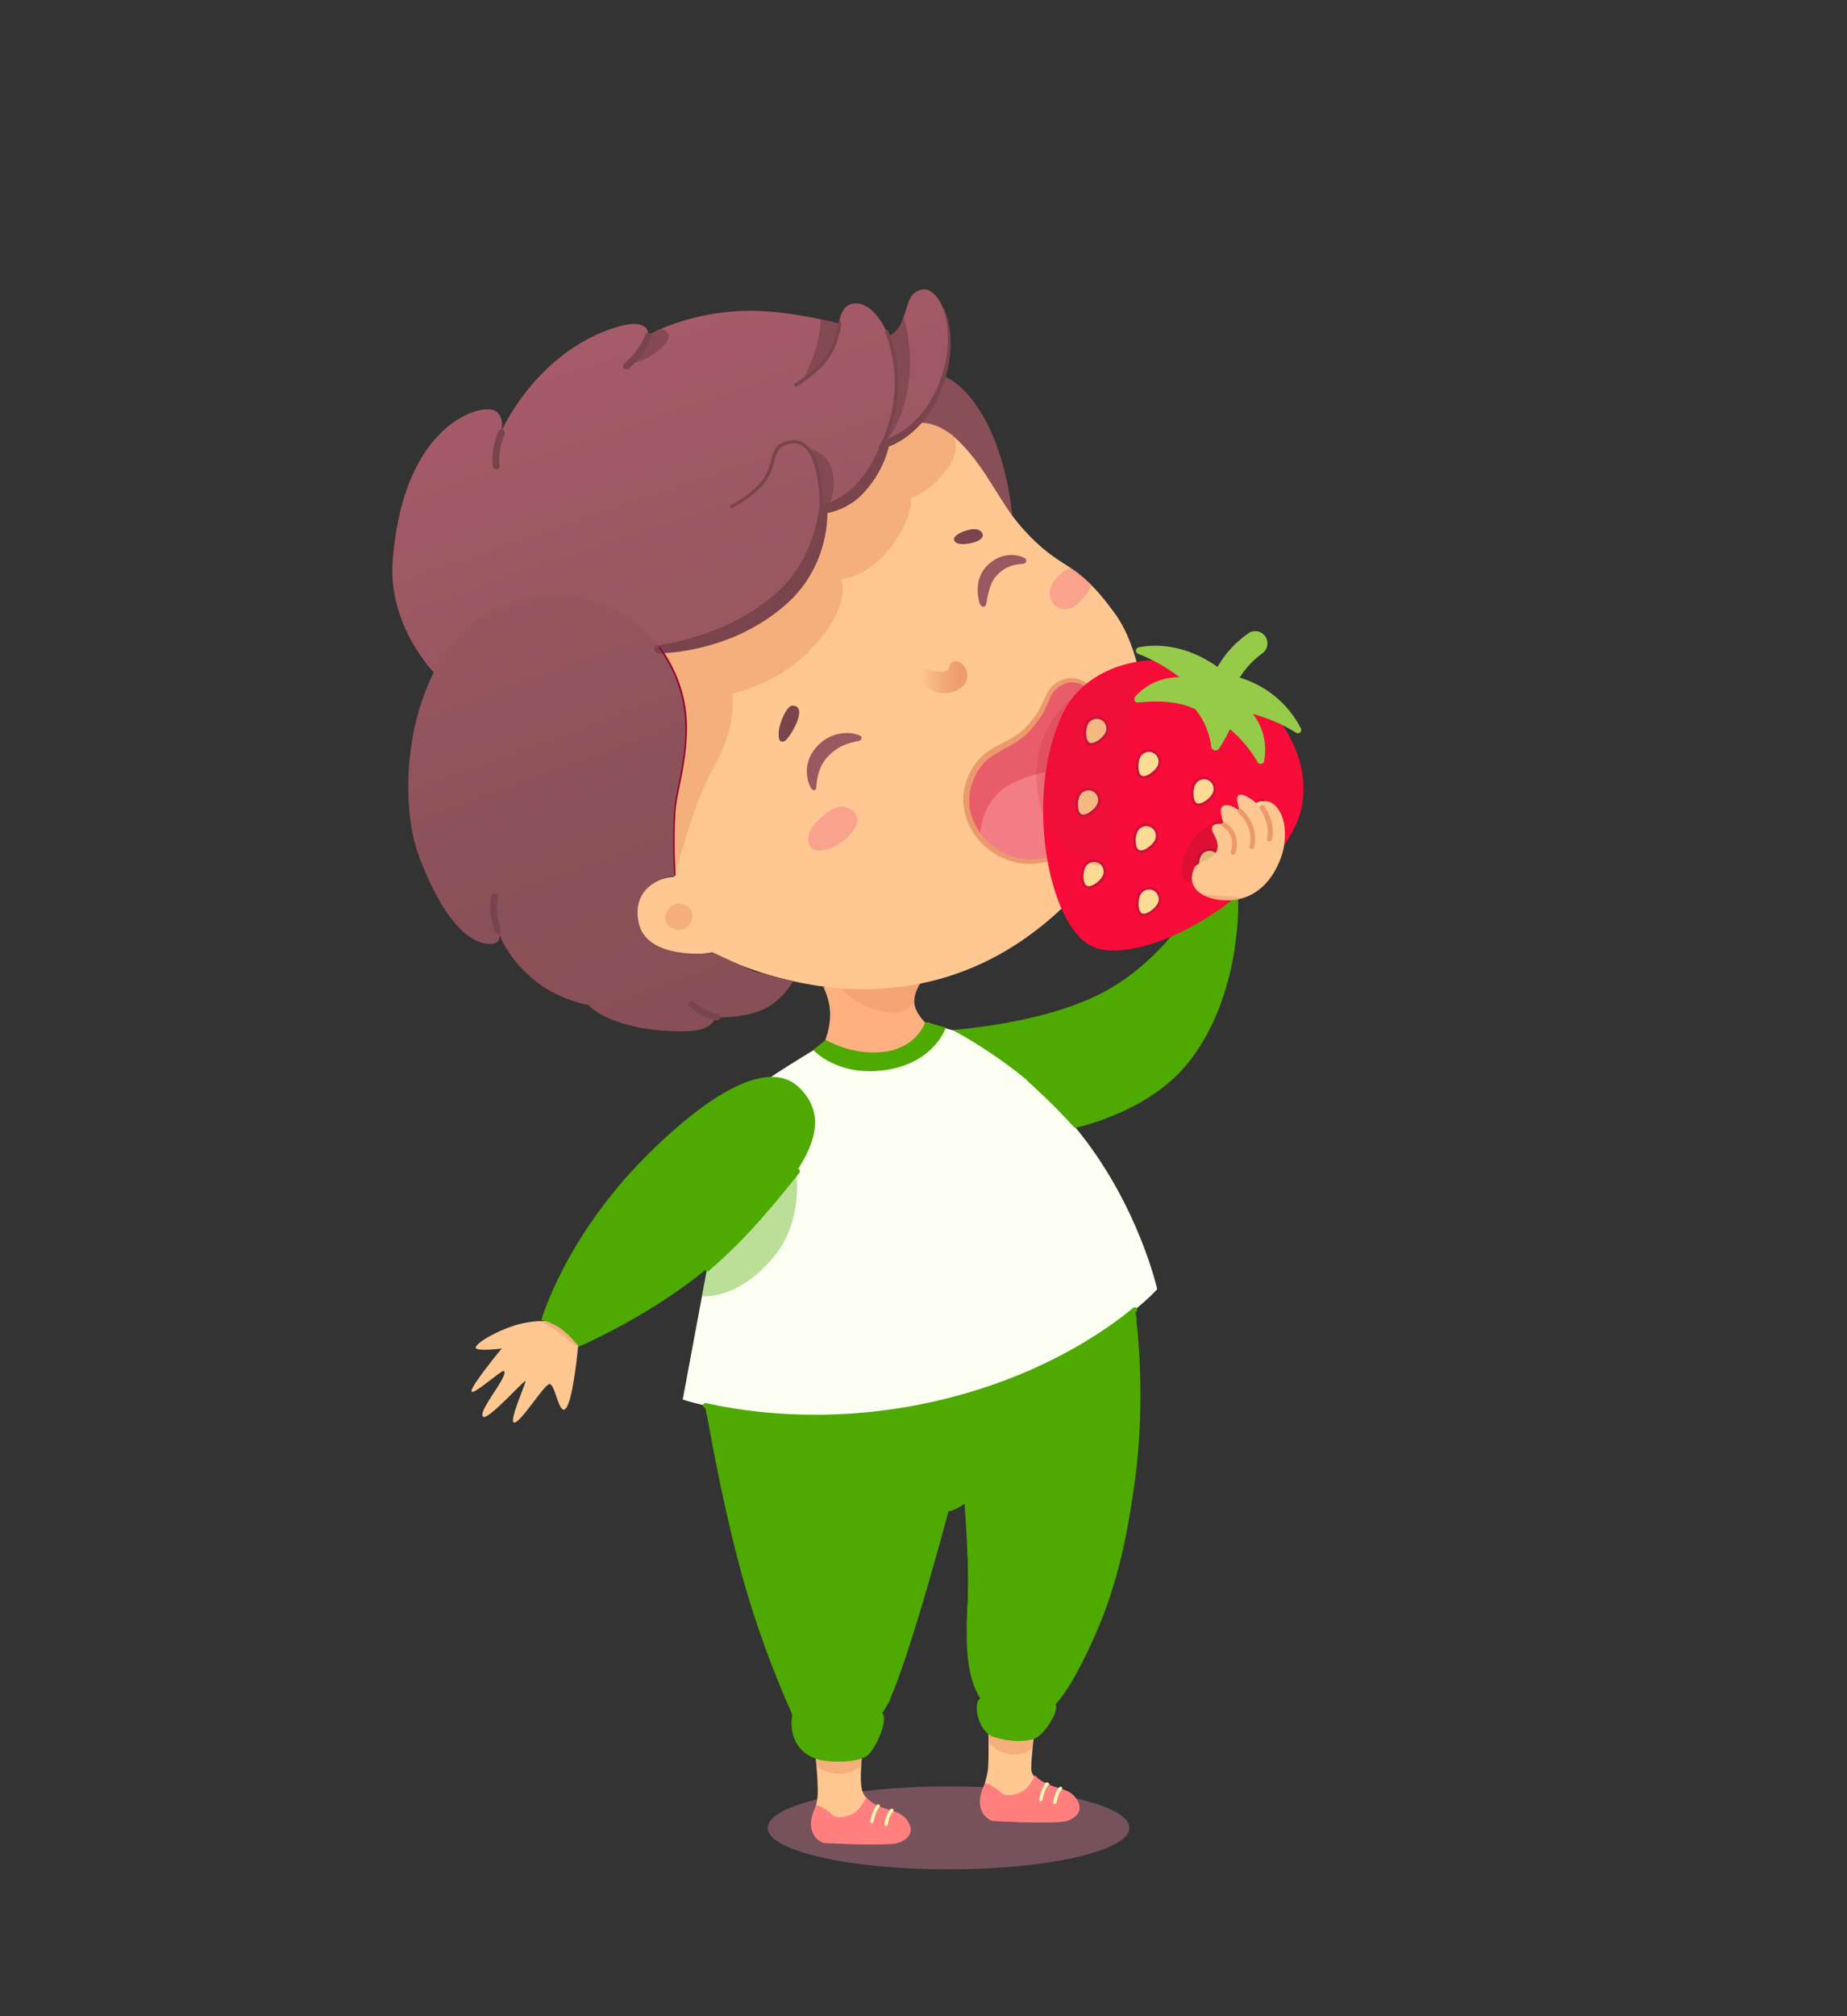 <?xml version="1.0" encoding="UTF-8"?> <svg xmlns="http://www.w3.org/2000/svg" xmlns:xlink="http://www.w3.org/1999/xlink" version="1.1" id="Layer_1" x="0px" y="0px" viewBox="0 0 1100 1200" style="enable-background:new 0 0 1100 1200;" xml:space="preserve"><rect x="0" y="0" width="1100" height="1200" fill="#333333" stroke="none"/> <style type="text/css"> .st0{fill:#FFB080;} .st1{opacity:0.55;fill:#EC9A6C;enable-background:new ;} .st2{opacity:0.33;fill:#FF95B1;enable-background:new ;} .st3{fill:#4EA900;} .st4{opacity:0.55;fill:#4EA900;enable-background:new ;} .st5{fill:#885056;} .st6{fill:#FFC791;} .st7{fill:url(#SVGID_1_);} .st8{opacity:0.72;fill:#79444B;enable-background:new ;} .st9{fill:#995760;} .st10{fill:#79444B;} .st11{fill:url(#SVGID_00000029729776148035685770000015926584922752223884_);} .st12{opacity:0.47;fill:#F37D86;enable-background:new ;} .st13{fill:#FCFFF2;} .st14{opacity:0.37;fill:#4EA900;enable-background:new ;} .st15{fill:#FF807F;} .st16{fill:#F7F9B2;} .st17{fill:#96002E;} .st18{fill:url(#SVGID_00000098912369480319390400000014840795739862424254_);} .st19{fill:#E85D69;} .st20{fill:#F37D86;} .st21{fill:#EC9A6C;} .st22{fill:#F80C39;} .st23{fill:#96CB49;} .st24{fill:#D10F3D;} .st25{fill:#FCDC94;} .st26{opacity:0.18;fill:#CA1D3A;enable-background:new ;} .st27{opacity:0.18;fill:#682124;enable-background:new ;} </style> <g> <path class="st0" d="M490.4,587.5c0,0,4.2,7.9,4,16.9s-3.6,16.5-3.6,16.5s25.5,10.2,41.1,5.8c16.1-4.6,20.9-16.3,20.9-16.3 s-7.2-6.2-8.2-12.8s4.2-13.6,4.2-13.6L490.4,587.5z"></path> <path class="st1" d="M499,585.8c0,0,10.6,15.3,31.4,16.8c11.3,0.8,14-6.5,14-6.5s-0.1-2.6,1-5.3c1.5-3.7,2.8-5.8,2.8-5.8 S498.6,586.3,499,585.8z"></path> <ellipse class="st2" cx="564.9" cy="1087.9" rx="107.7" ry="24.7"></ellipse> <path class="st3" d="M562.2,613.4c0,0,60.5-3,98.3-24.7c35.7-20.5,55-56.9,55-56.9s2.5,2.2,9.4,3.4c4.8,0.8,12.5,0,12.5,0 s2.6,56.4-29.4,96.9c-24.8,31.3-69.1,39.3-69.1,39.3L562.2,613.4z"></path> <path class="st4" d="M607.8,647c0,0,23.2-5.2,41.6,5.9c11.2,6.7,7.4,13.6,7.4,13.6s-3.2,1.2-9.5,3.1c-6.3,1.9-11.1,2.2-11.1,2.2 L607.8,647z"></path> <path class="st3" d="M419.9,835.6c0,0,9.7,59.1,23.3,106.6c13.6,47.5,31,83.3,31,83.3s15.2,7.3,28.3,6.1c10.9-1,17.3-3,23.4-12.7 c1.3-2,2.6-4.4,3.9-7.2c12.1-25.6,35.4-113.3,35.4-113.3l9.1-5.2c0,0,1.8,21.2,2.4,47.1c0.5,23-10.8,84.3,32.7,81.6 c10.8-0.7,18,1.3,35.4-33s25-63.4,31-106.9c7.5-53.9,0.3-101.8,0.3-101.8L419.9,835.6z"></path> <path class="st3" d="M419.8,836.5l1.5,7.3c0,0,27.8,27.5,98.8,17.3c104.1-15,157-75.5,157-75.5l-3.6-18.1L419.8,836.5z"></path> <path class="st3" d="M586.4,882.4c0,0,11.3,13.2,11.2,38.9c-0.1,39-21.9,46.8-21.9,46.8s1.3-21,0.7-39.9 c-0.4-15.2-1.8-35.1-1.8-35.1s4.1-3.1,6.2-4.9C582.9,886.3,586.4,882.4,586.4,882.4z"></path> <path class="st5" d="M561.5,223.8c0,0,11.3,2.6,23.2,22.5c15.7,26.1,18.1,60.5,18.1,60.5l-61.4-53L561.5,223.8z"></path> <path class="st6" d="M544.7,252.4c0,0,11.9-4.7,27.8,11.7c15.9,16.4,22.5,34.4,35.9,49.7c24.5,27.8,31,17,56.2,52.2 c19.4,27.1,37,112.1-35.3,177.5c-94.7,85.7-205,23.3-205,23.3s-38.8,7.9-45.4-17.9c-6.6-25.8,22.7-27,22.7-27s-85.1-124.9-14-223.3 C445.2,218.8,544.7,252.4,544.7,252.4z"></path> <path class="st1" d="M402,520.5c0,0,6.7-24.7,13.5-42.8c6.9-18.1,8-17,13.9-29.6c8.7-18.5,7-35.2,7-35.2s25.7-6.2,42.6-22.5 c30.1-28.9,21.9-45.6,21.9-45.6s15.3-0.9,28.8-18.1c14.3-18.1,13-30.5,13-30.5s8.8-1.8,19.8-15c11-13.3,5.2-22.1,5.2-22.1 s-4.6-3.5-10.3-5.8c-6.8-2.8-13.2-1.2-13.2-1.2l-152.6,61.7l-6.5,145.4C385.2,459.3,400.7,519.4,402,520.5z"></path> <linearGradient id="SVGID_1_" gradientUnits="userSpaceOnUse" x1="361.512" y1="1036.845" x2="424.279" y2="851.396" gradientTransform="matrix(1 0 0 -1 0 1197.89)"> <stop offset="0" style="stop-color:#A95C6A"></stop> <stop offset="1" style="stop-color:#995760"></stop> </linearGradient> <path class="st7" d="M258.7,400.5c0,0-28-27.9-24.8-67.5c6.6-82.2,53.5-93.1,61-88.5c6.1,3.8,3.6,12.3,3.6,12.3 s19.5-44.5,64.1-60.6c25.4-9.2,23.4,3.4,23.4,3.4s19.7-12.2,52.7-14.4c27.6-1.9,61,7.5,61,7.5s0.6-11.6,9.1-12.1 c13-0.8,20.4,19.5,20.4,19.5s5.2-2.1,7.6-7.8c4.5-10.5,3.6-18.4,12.7-20c9.1-1.6,21.4,20.6,13,50c-10.3,35.7-37.7,43.5-37.7,43.5 s-7.2,15.5-16.2,25S488.9,304,488.9,304s1.1,29.7-22.3,51.1c-32.3,29.5-74.6,31.2-74.6,31.2L258.7,400.5z"></path> <path class="st8" d="M375.5,216.4c0,0,7.4-1.1,13.1-5.1c18.1-12.8,5.3-15.4,5.3-15.4l-7.6,3.5c0,0-1.3,4.3-4,8.5 C379.5,212.2,375.5,216.4,375.5,216.4z"></path> <path class="st8" d="M488.6,190.1c0,0,0.1,7.1-2.4,16.3s-8.4,20.3-8.4,20.3s7.3-4,13.6-11.9c8.3-10.3,8.6-22.3,8.6-22.3 L488.6,190.1z"></path> <path class="st8" d="M528.9,199.9c0,0,1.6,0,4.2-2.6c3.8-3.7,4.9-8.9,4.9-8.9s5.4,15.4,3.7,34.3C539,253.4,526,264,526,264 s8.6-16.6,7.8-36.5C533.2,210.5,528.9,199.9,528.9,199.9z"></path> <path class="st8" d="M481.7,267c0,0,9.5,1.8,12.9,10c5.2,12.9-1.4,25.2-1.4,25.2l-3.9,1.4c0,0,0.2-8.6-1-17.7 C486.7,275.1,481.7,267,481.7,267z"></path> <path class="st9" d="M511.6,441c-1.8,0.3-3.7,0.7-5.4,1.2c-1.7,0.5-3.4,1.2-4.9,1.9c-0.8,0.3-1.5,0.8-2.2,1.2l-1,0.7 c-0.4,0.2-0.7,0.5-1,0.7c-0.3,0.3-0.7,0.5-1,0.7l-0.9,0.8c-0.6,0.5-1.2,1.2-1.8,1.7c-0.6,0.6-1.1,1.2-1.6,1.8c-0.4,0.7-1,1.3-1.4,2 c-0.9,1.3-1.6,2.8-2.2,4.4c-0.6,1.5-1,3.2-1.4,5c-0.2,0.9-0.3,1.8-0.4,2.7c0,0.5-0.1,0.9-0.1,1.4c-0.1,0.5,0,1-0.1,1.4v0.4 c-0.1,0.8-0.9,1.4-1.7,1.3c-0.5-0.1-0.8-0.3-1.1-0.7c-0.7-1-1.1-2-1.6-3.1c-0.4-1-0.7-2.1-0.9-3.3c-0.4-2.2-0.5-4.6-0.2-6.9 c0.7-4.7,3-9.2,6.3-12.5c3.2-3.3,7.4-5.9,12-6.9c2.3-0.5,4.6-0.7,6.8-0.6c1.1,0.1,2.2,0.2,3.3,0.5c1.1,0.3,2.1,0.6,3.2,1.1 c0.8,0.4,1.1,1.3,0.7,2c-0.2,0.5-0.6,0.8-1.1,0.8L511.6,441z"></path> <path class="st9" d="M583.6,359.5c-1.2-3.7-1.6-7.4-1.1-11.4c0.2-2,0.7-3.9,1.6-5.9c0.2-0.5,0.4-1,0.7-1.4c0.3-0.5,0.5-1,0.8-1.4 c0.3-0.5,0.7-0.9,1-1.3s0.7-0.8,1-1.1c0.4-0.4,0.7-0.8,1.1-1.1c0.4-0.3,0.8-0.7,1.2-1c0.8-0.7,1.7-1.2,2.5-1.8 c1.8-1,3.7-1.9,5.8-2.3c2-0.5,4.1-0.6,6.1-0.4c1,0.1,2,0.3,3,0.6c1,0.3,1.9,0.6,2.9,1.1c0.9,0.5,1.2,1.5,0.8,2.4 c-0.3,0.5-0.8,0.9-1.3,1l-0.6,0.1c-0.3,0-0.7,0-1.1,0.1c-0.4,0-0.8,0.1-1.2,0.1c-0.8,0.1-1.5,0.2-2.3,0.4c-1.5,0.3-2.9,0.8-4.2,1.4 c-2.6,1.1-4.9,2.9-6.8,5c-0.2,0.3-0.5,0.5-0.7,0.8l-0.6,0.8c-0.2,0.2-0.4,0.5-0.5,0.8c-0.2,0.3-0.4,0.6-0.5,0.9 c-0.7,1.2-1.2,2.6-1.7,4c-0.9,2.9-1.6,6.2-2.2,9.5v0.2c-0.2,1-1.2,1.7-2.2,1.5C584.4,360.6,583.8,360.1,583.6,359.5z"></path> <path class="st10" d="M471.9,420c-3.9,0.1-8.1,12.2-8.1,15.5c0,1.7-0.6,5.7,2,5.9c2.1,0.2,3.4-2.4,4.5-3.7 C472.7,434.7,480.8,419.9,471.9,420z"></path> <path class="st10" d="M568.3,321.6c1.3,3.9,11.2,1.8,14,0.4c1.5-0.8,3.5-2.2,2.9-4.1c-1.8-5.3-10.4-2.2-13.6-0.6 C570,318.3,567.6,319.6,568.3,321.6z"></path> <linearGradient id="SVGID_00000050650516712190367440000001300582270068645269_" gradientUnits="userSpaceOnUse" x1="587.501" y1="795.411" x2="548.509" y2="794.222" gradientTransform="matrix(1 0 0 -1 0 1197.89)"> <stop offset="0.177" style="stop-color:#EC9A6C"></stop> <stop offset="0.425" style="stop-color:#EE9E6F"></stop> <stop offset="0.667" style="stop-color:#F3AA79"></stop> <stop offset="0.905" style="stop-color:#FBBD89"></stop> <stop offset="1" style="stop-color:#FFC791"></stop> </linearGradient> <path style="fill:url(#SVGID_00000050650516712190367440000001300582270068645269_);" d="M547.5,398.4c2.6-2.1,10.3,2.7,15.1,1.3 c4.4-1.3,1.4-4.3,4.9-5.7c7.1-3,15.4,13.3-0.6,18C553.3,415.9,544.7,400.7,547.5,398.4z"></path> <path class="st12" d="M503.5,480.3c-6.9-2.3-18.4,8.7-21.2,14.5c-1.7,3.6-1.5,9.4,3,11C496.7,509.7,523.2,486.9,503.5,480.3z"></path> <path class="st12" d="M643.6,342.2c-3.1-2.6-6-4.3-6-4.3c-5.7,2.2-13.4,9.2-12.3,16.6c1.1,7.5,9.2,10.3,15.1,6.1 c3.5-2.5,9.6-10.3,9.4-12.2C649.7,347.5,646.6,344.8,643.6,342.2z"></path> <path class="st13" d="M491.3,620.9c0,0-32.1,19.3-34.5,22c-23.3,26.8-33.5,100.5-33.5,100.5L406.6,833c0,0,65.4,21.9,150.6,2.5 c89.5-20.5,132-68.2,132-68.2s-10.7-48.1-45.5-92.3c-30.1-38.2-75.6-61.5-75.6-61.5l-16-5c0,0,4.9,16.3-19.1,21.3 C508.8,634.7,491.3,620.9,491.3,620.9z"></path> <path class="st3" d="M640.7,671.3c-0.4,0-0.8-0.2-1.1-0.5c-0.1-0.1-7-7.7-13.8-14.4c-6.8-6.6-13.6-12.8-13.7-12.9 c-0.6-0.6-0.7-1.5-0.1-2.1c0.6-0.6,1.5-0.7,2.1-0.1c0.1,0.1,6.9,6.3,13.8,13c6.9,6.7,13.8,14.4,13.9,14.5c0.5,0.6,0.5,1.6-0.1,2.1 C641.4,671.2,641,671.3,640.7,671.3z"></path> <path class="st3" d="M491.8,618.9c0,0,15.9,9.8,35.5,7c19.1-2.7,23.8-17.6,23.8-17.6l12.2,3.3c0,0-6.5,20.2-34.3,25 c-29.6,5.1-44.7-11.7-44.7-11.7L491.8,618.9z"></path> <path class="st14" d="M473.6,693.2c0,0,6.6,31.1-12.4,54.4c-21.8,26.7-43.4,23.9-43.4,23.9l3.5-17.6L473.6,693.2z"></path> <path class="st3" d="M565.7,899.4c-0.6,0-1.2-0.4-1.4-1c-0.3-0.8,0.2-1.6,1-1.9c0.1,0,9.7-3.3,19.8-15c0.5-0.6,1.5-0.7,2.1-0.2 s0.7,1.5,0.2,2.1c-10.6,12.4-20.7,15.8-21.1,15.9C566,899.4,565.8,899.4,565.7,899.4z"></path> <path class="st6" d="M322.7,786.3c0,0-8.4-0.2-18.1,3.2s-19.5,8.9-21.2,12.1c-1.7,3.2,15.4,1,15.4,1s-18.3,22.1-18,25.4 c0.3,3.3,18.1-13,19.3-12c3.3,2.6-16.7,25-12.2,27.3c3.1,1.7,24.1-21.7,25-21.4s-10.2,24.3-6.7,24.8s16.6-20.7,20.6-22.8 c3.8-2,6,20,10.4,14.1s7.2-37.7,7.2-37.7s0.9-7.9-4.6-11.4C334.4,785.4,322.7,786.3,322.7,786.3z"></path> <path class="st1" d="M322.2,786.3c0,0,5,2.7,10.3,6.5c5.3,3.9,11.1,8.9,11.1,8.9s-2.5-8.2-7.8-12.1 C330.5,785.8,322.2,786.3,322.2,786.3z"></path> <path class="st3" d="M470.6,1016.4c0,0,12.5,5.3,30.7,4.1c15.2-1,29.2-9.7,29.2-9.7s-5,11.1-12.8,16.1c-7.8,5-18.3,3.8-18.3,3.8 l-26.7-7.5L470.6,1016.4z"></path> <path class="st6" d="M513.6,1042.7c0,0-2.3,19.2,0.4,24.5c4.4,8.5,17.1,10.6,17.1,10.6l-26.9,9.6c0,0-13.4,3.5-17.7-1.5 c-4.3-5,0.3-9.4,0.5-18.4s-1.5-24.2-1.5-24.2L513.6,1042.7z"></path> <path class="st15" d="M486.1,1074.5c0,0,3.6,0,9.9,5.9c2.8,2.6,11.2,0.6,14.7-3c3.5-3.5,5.2-7.8,5.2-7.8s1.3,2.6,7.5,5.4 c5.9,2.6,12.7,2.9,16.5,7.9c7.3,9.7-3.5,14.2-7.8,14.5c-13.5,1.2-41.7-0.5-41.7-0.5s-7.4-2.3-7.4-11.4 C483,1080,486.1,1074.5,486.1,1074.5z"></path> <path class="st16" d="M519.3,1085.1c-0.1,0-0.1,0-0.2,0c-0.5-0.1-0.9-0.6-0.8-1.2c0.1-0.3,1.4-7,4-9.7c0.4-0.4,1-0.4,1.4,0 s0.4,1,0,1.4c-1.9,1.9-3.2,7-3.5,8.7C520.2,1084.7,519.8,1085.1,519.3,1085.1z"></path> <path class="st16" d="M527.7,1086.9L527.7,1086.9c-0.6-0.1-1-0.6-1-1.1c0-0.2,0.8-5.8,3.7-9c0.4-0.4,1-0.4,1.4-0.1 c0.4,0.4,0.4,1,0.1,1.4c-2.5,2.7-3.2,7.9-3.2,7.9C528.6,1086.5,528.1,1086.9,527.7,1086.9z"></path> <path class="st1" d="M485.9,1046.1l0.5,5.3c0,0,4.9,4.2,13.6,4.3c8.6,0.2,13.1-5,13.1-5l0.1-5.4L485.9,1046.1z"></path> <path class="st6" d="M588.6,1026.9c0,0,0.4,16.4-0.1,24.8c-0.5,8.5-5.1,14.1-1.1,18.6s29.5-0.9,29.5-0.9l8.5-7.7 c0,0-11.2-1.2-11.2-9.1s1.9-22.2,1.9-22.2L588.6,1026.9z"></path> <path class="st1" d="M589.1,1028.8l-0.2,8c0,0,4.6,6.7,13,7.5s13-4,13-4l0.1-6.8L589.1,1028.8z"></path> <path class="st3" d="M582.3,1008.3c0,0,12.3,3.4,24.3,4.2c12.1,0.8,24-0.9,24-0.9l-3.6,4.2l-20.2,5.1l-19.9-5.9l-2.2-2.8 L582.3,1008.3z"></path> <path class="st17" d="M656.2,456.2c-1.3,0.3-2.6,0.3-3.9,0.2c-1.3-0.1-2.6-0.3-3.8-0.8c-0.5-0.2-0.8-0.8-0.6-1.3 c0.1-0.3,0.4-0.6,0.7-0.6c1.3-0.3,2.6-0.3,3.9-0.2c1.3,0.1,2.6,0.3,3.8,0.8c0.5,0.2,0.8,0.8,0.6,1.3 C656.8,455.9,656.5,456.2,656.2,456.2z"></path> <path class="st17" d="M653.7,485.8c0.2-0.9,0.5-1.7,0.9-2.4c0.4-0.7,0.8-1.4,1.3-2.1s1-1.3,1.6-1.9s1.3-1.1,2.1-1.5 c0.6-0.3,1.2,0,1.5,0.5c0.1,0.2,0.1,0.4,0.1,0.7c-0.1,0.9-0.5,1.7-0.8,2.5c-0.4,0.7-0.8,1.4-1.3,2.1c-0.5,0.6-1,1.3-1.7,1.8 c-0.6,0.6-1.3,1.1-2.1,1.5c-0.5,0.3-1.2,0.1-1.5-0.4C653.7,486.3,653.7,486,653.7,485.8z"></path> <path class="st13" d="M553.2,719c0-5.2,4.3-9.3,9.6-9.3s9.6,4.2,9.6,9.3c0,5.2-4.3,9.3-9.6,9.3S553.2,724.1,553.2,719z"></path> <path class="st13" d="M550.5,697.3c0-2.2,1.8-4,4.1-4c2.2,0,4.1,1.8,4.1,4s-1.8,4-4.1,4C552.4,701.3,550.5,699.5,550.5,697.3z"></path> <path class="st1" d="M407.3,538.3c-9.2-3.4-16.4,10.5-6.2,14.6C411.3,556.9,417.2,542,407.3,538.3z"></path> <linearGradient id="SVGID_00000161598680971964118190000016890812957529426866_" gradientUnits="userSpaceOnUse" x1="384.094" y1="587.879" x2="288.515" y2="848.936" gradientTransform="matrix(1 0 0 -1 0 1197.89)"> <stop offset="0" style="stop-color:#885056"></stop> <stop offset="0.486" style="stop-color:#8C5259"></stop> <stop offset="1" style="stop-color:#995760"></stop> </linearGradient> <path style="fill:url(#SVGID_00000161598680971964118190000016890812957529426866_);" d="M402,521.2c0,0-1.3-18.1-0.1-38.2 c0.7-11.7,7.4-30.1,6.7-52.7c-1-34-26.4-72.3-73-76.1c-85.2-6.8-105.2,106-85.5,157c13,33.6,27.5,50.1,41.5,50.6 c8.8,0.3,5-7.9,5-7.9s4.8,16.9,23.8,31.2c13.9,10.4,29.9,13,29.9,13s13.9,16.2,58,15.7c16.5-0.2,17.7-8.2,17.7-8.2 s16.9,0.6,28.5-4.8c11.6-5.4,17.9-16.8,17.9-16.8l-23.7-5.9l-23.7-11c0,0-40.5,5.4-44.8-18.7C375.8,523.9,402,521.2,402,521.2z"></path> <g> <path class="st10" d="M295.5,279.3c-0.9,0-1.8-0.7-1.9-1.6c-0.1-0.4-1.7-8.8,3.2-20.9c0.4-1,1.6-1.5,2.6-1.1s1.5,1.6,1.1,2.6 c-4.4,11-3,18.6-2.9,18.7c0.2,1.1-0.5,2.1-1.6,2.3C295.7,279.3,295.6,279.3,295.5,279.3z"></path> <path class="st10" d="M373,219.9c-0.6,0-1.2-0.3-1.5-0.7c-0.7-0.9-0.5-2.1,0.3-2.8c0.1-0.1,9.1-7.4,12.4-17.1 c0.3-1,1.5-1.6,2.5-1.2c1,0.3,1.6,1.5,1.2,2.5c-3.6,10.9-13.2,18.6-13.6,19C373.9,219.8,373.4,219.9,373,219.9z"></path> <path class="st10" d="M296.5,555.7c-0.8,0-1.5-0.5-1.9-1.3c-0.2-0.4-4.1-11-2-21.1c0.2-1.1,1.3-1.8,2.3-1.5 c1.1,0.2,1.8,1.3,1.5,2.3c-1.9,9,1.8,18.8,1.8,18.9c0.4,1-0.1,2.2-1.1,2.6C297,555.6,296.7,555.7,296.5,555.7z"></path> <path class="st10" d="M427,607.4c-0.6,0-6.3-0.2-16.1-7.9c-0.9-0.7-1-1.9-0.3-2.8c0.7-0.9,1.9-1,2.8-0.3 c8.7,6.8,13.6,7.1,13.7,7.1c1.1,0,1.9,0.9,1.9,2C429,606.5,428.1,607.4,427,607.4z"></path> </g> <path class="st10" d="M489.1,304.6c-0.6,0-1-0.5-1-1c0-0.3,0.9-30.1-9.8-37.9c-2.9-2.1-6.4-2.3-10.6-0.8c-4.3,1.6-5.3,5-6.5,9.6 c-1.2,4.3-2.7,9.6-7.6,14.9c-8.4,9-17.1,12.7-17.5,12.9c-0.5,0.2-1.1,0-1.3-0.5c-0.2-0.5,0-1.1,0.5-1.3c0.1,0,8.7-3.7,16.8-12.4 c4.6-4.9,5.9-9.8,7.1-14.1c1.3-4.8,2.5-9,7.8-10.9c4.8-1.8,9-1.5,12.4,1c11.6,8.4,10.7,38.3,10.7,39.6 C490.1,304.1,489.7,304.6,489.1,304.6z"></path> <path class="st10" d="M473.9,230.1c-0.3,0-0.7-0.2-0.9-0.5c-0.3-0.5-0.1-1.1,0.4-1.4c0.1-0.1,11.6-6.6,18.1-15.5 c6.5-8.8,7.5-20.4,7.5-20.5c0-0.5,0.5-1,1.1-0.9c0.5,0,1,0.5,0.9,1.1c0,0.5-1.1,12.2-7.9,21.5c-6.7,9.2-18.2,15.8-18.7,16.1 C474.2,230.1,474.1,230.1,473.9,230.1z"></path> <path class="st10" d="M524.2,267.4c-0.2,0-0.4-0.1-0.5-0.2c-0.5-0.3-0.6-0.9-0.3-1.4c0.2-0.3,18.3-28.7,3.9-68 c-0.2-0.5,0.1-1.1,0.6-1.3s1.1,0.1,1.3,0.6c14.8,40.3-3.9,69.5-4.1,69.8C524.8,267.2,524.5,267.4,524.2,267.4z"></path> <g> <path class="st19" d="M633.3,405.8c-12.3,5.5-6.7,11.6-20.3,27.1c-12.6,14.4-28.4,10.6-36.1,33.3c-10.9,32.1,34.8,71,75.4,27.1 C687.8,454.9,654.3,396.5,633.3,405.8z"></path> <path class="st20" d="M583.6,498.5c13.7,16.9,42.3,23.3,68.7-5.2c8.6-9.4,13.2-19.9,14.8-30.4l-0.6,0.2c0,0-30.6-12.7-63.2,2.8 c-19.9,9.5-19.7,32.2-19.7,32.2V498.5z"></path> <path class="st21" d="M633.9,407c-2.8,1.3-5.3,3-6.9,5.4c-1.6,2.4-2.6,5.6-4,8.5c-1.4,3-3.1,5.8-5.1,8.5c-1.9,2.7-4.1,5.2-6.5,7.5 s-5.2,4.2-8,5.9c-2.8,1.7-5.7,3.1-8.5,4.7c-2.7,1.6-5.3,3.2-7.6,5.3c-2.2,2-4,4.5-5.6,7.1l-1,2.1l-0.5,1l-0.4,1.1 c-0.6,1.4-1.2,2.9-1.5,4.3c-0.8,2.9-1.2,6-1.1,9c0.1,3,0.7,6.1,1.7,9s2.4,5.7,4,8.2c1.7,2.5,3.8,4.9,6,7c2.3,2.1,4.8,3.9,7.5,5.4 s5.6,2.6,8.6,3.4c3,0.7,6.1,1.1,9.2,1.1c6.2,0,12.4-1.6,18-4.3c5.7-2.7,10.8-6.5,15.5-10.8l3.4-3.4c1.1-1.1,2.1-2.3,3.1-3.5 c2-2.4,3.8-5,5.4-7.8c3.1-5.5,5.3-11.5,6.5-17.7c1.1-6.2,1.2-12.6,0.3-18.9s-2.7-12.4-5.4-18.2c-2.7-5.7-6.2-11.1-10.8-15.3 c-2.3-2.1-4.9-3.8-7.7-4.8C639.5,405.8,636.5,405.8,633.9,407z M632.8,404.6c1.6-0.7,3.4-1.1,5.2-1.1s3.5,0.4,5.1,1 c3.2,1.2,6,3.2,8.5,5.4c4.9,4.6,8.4,10.2,11.2,16.1c5.4,11.9,7.3,25.4,5.1,38.3c-1.1,6.4-3.3,12.7-6.6,18.4 c-1.6,2.9-3.5,5.6-5.5,8.1c-2,2.6-4.4,4.9-6.6,7.2c-4.7,4.5-10,8.5-15.9,11.4s-12.5,4.7-19.1,4.8c-3.3,0.1-6.7-0.3-9.9-1.1 s-6.4-2-9.4-3.5c-2.9-1.6-5.7-3.5-8.2-5.7c-2.5-2.3-4.7-4.8-6.6-7.6c-1.8-2.8-3.4-5.8-4.5-9s-1.7-6.5-1.9-9.9s0.2-6.8,1.1-10.1 c0.3-0.8,0.4-1.7,0.7-2.4l0.9-2.3l0.5-1.2l0.6-1.1l1.1-2.3c1.7-2.9,3.8-5.7,6.3-8s5.4-4.1,8.3-5.7c2.9-1.6,5.8-3,8.5-4.5 c2.7-1.6,5.3-3.3,7.6-5.4c2.2-2.1,4.3-4.5,6.2-7s3.5-5.1,4.9-8c0.7-1.4,1.3-2.9,2-4.3c0.7-1.5,1.4-3,2.4-4.5 c1-1.4,2.3-2.8,3.7-3.8c0.7-0.5,1.5-0.9,2.2-1.4L632.8,404.6z"></path> </g> <path class="st10" d="M562.6,184.3c3,7.5,3.9,15.7,3.5,23.7c-0.4,8.1-2.4,16-5.3,23.5c-1.5,3.8-3.2,7.5-5.3,11s-4.5,6.8-7.2,9.9 c-2.8,3-5.8,5.8-9.2,8.2c-1.7,1.2-3.5,2.3-5.3,3.2c-0.9,0.5-1.9,0.9-2.9,1.4c-0.5,0.2-1,0.4-1.5,0.6s-1,0.4-1.6,0.5l1.8-1.8 c-0.3,1.3-0.5,2.5-0.9,3.7c-0.3,1.2-0.7,2.4-1.1,3.5c-0.8,2.3-1.8,4.6-2.9,6.8c-2.2,4.4-5,8.6-8.2,12.4c-0.8,0.9-1.7,1.9-2.5,2.8 c-0.9,0.9-1.8,1.9-2.8,2.7c-1,0.9-2,1.6-3,2.4c-1.1,0.7-2.1,1.4-3.2,2c-2.2,1.3-4.5,2.3-6.9,3.1c-1.2,0.4-2.4,0.8-3.6,1.1 c-1.2,0.3-2.4,0.5-3.8,0.7l2-2.4c0.1,1.7,0.1,3.1,0,4.7c-0.1,1.5-0.2,3-0.3,4.6c-0.4,3-0.8,6-1.6,9c-1.4,6-3.5,11.8-6.4,17.3 c-1.4,2.7-3,5.4-4.8,8s-3.8,5-5.8,7.3c-2.1,2.3-4.4,4.5-6.7,6.4c-1.1,1-2.4,1.9-3.5,2.9c-1.2,0.9-2.4,1.8-3.7,2.8 c-4.9,3.6-10.2,6.7-15.6,9.4c-5.4,2.8-11,5-16.8,6.9c-5.7,1.9-11.6,3.3-17.5,4.4c-3,0.5-5.9,1-8.9,1.3s-5.9,0.5-9.1,0.5 c-1.3,0-2.4-1.1-2.4-2.4c0-1.2,0.9-2.2,2.1-2.4h0.1c2.7-0.3,5.6-0.9,8.4-1.4c2.8-0.6,5.6-1.2,8.4-2c5.5-1.5,11-3.2,16.3-5.3 c5.3-2.1,10.5-4.4,15.5-7.1s9.8-5.7,14.3-9s8.8-7.1,12.6-11c3.7-4,7-8.5,9.8-13.3s5-9.9,6.8-15.2c0.9-2.7,1.7-5.4,2.3-8.1 c0.3-1.4,0.6-2.8,0.9-4.1c0.3-1.4,0.5-2.8,0.7-4.1c-0.1-1,0.4-1.9,1.3-2.2l0.7-0.2c0.9-0.3,2-0.8,3-1.2c1-0.4,2-0.9,3-1.4 c2-1,3.9-2,5.8-3.2c1.8-1.2,3.6-2.5,5.2-3.9c0.8-0.7,1.6-1.5,2.3-2.2c0.7-0.8,1.5-1.6,2.3-2.5c2.9-3.4,5.5-7.1,7.8-11 c1.1-2,2.2-4,3.2-6c0.5-1,1-2.1,1.4-3.1s0.9-2.1,1.2-3.1v-0.1c0.3-0.9,1-1.5,1.8-1.7c0.3-0.1,0.8-0.2,1.2-0.3 c0.4-0.1,0.9-0.3,1.3-0.5c0.9-0.3,1.7-0.7,2.6-1.1c1.7-0.8,3.4-1.7,4.9-2.7c3.2-2,6.1-4.5,8.8-7.2c2.7-2.8,5.1-5.8,7.2-9 c2.1-3.2,3.9-6.7,5.5-10.3c3.1-7.2,5.3-14.8,6-22.6s0.2-15.8-2.4-23.2c-0.1-0.3,0-0.5,0.3-0.6C562.2,183.9,562.5,184.1,562.6,184.3 z"></path> <path class="st3" d="M476.5,647.8c-23-23.3-69.9,18.6-91,39.6c-49.1,48.9-63.1,98.2-63.1,98.2s5.9,1.1,11.5,5.1 s10.8,10.8,10.8,10.8s55.3-23.6,90.8-59.7C473.8,702.9,500,671.7,476.5,647.8z"></path> <path class="st3" d="M421.2,756.7c-0.4,0-0.8-0.2-1.1-0.5c-0.5-0.6-0.4-1.6,0.2-2.1c0.1-0.1,12-10.1,25.2-24.4 c13.2-14.3,28.1-33.3,28.2-33.5c0.5-0.6,1.4-0.8,2.1-0.3c0.6,0.5,0.8,1.4,0.3,2.1c-0.1,0.2-15.1,19.3-28.4,33.7 s-25.4,24.5-25.5,24.6C421.8,756.6,421.5,756.7,421.2,756.7z"></path> <g> <g> <path class="st22" d="M763.9,431.7c13,19.2,16.5,42.1,7.1,60.8c-23.9,47.8-94.9,83.6-121.1,70.5c-26.2-13.1-40.3-91.4-16.5-139.2 c9.4-18.7,29.7-29.8,52.9-30.9L763.9,431.7z"></path> <path class="st23" d="M772.1,436.2c-8.1-5-16.8-8.8-26-11.3c6.3,7.9,8.7,18.3,6.7,28.2c-0.3,1.1-1.4,1.8-2.5,1.5 c-0.6-0.1-1-0.5-1.3-1c-4.3-7.4-9.9-14.1-16.5-19.6c-1.9,4-4,7.8-6.4,11.5c-0.8,1.2-2.4,1.5-3.6,0.7c-0.6-0.4-1-1-1.1-1.8 c-1-8.1-4.3-15.8-9.4-22.2l0,0c-11.6-5.8-26.5-4.9-34.2-4.1c-1.1,0.1-2.2-0.7-2.3-1.8c-0.1-0.6,0.1-1.1,0.5-1.6 c6.7-7.6,16.4-11.8,26.5-11.6c-7.5-5.8-15.8-10.5-24.7-14c-1-0.4-1.6-1.5-1.2-2.5c0.2-0.6,0.8-1.1,1.4-1.3 c8.9-1.8,27-2.6,47.1,11.6c4.7-8.2,11.3-15.3,19.2-20.5c3.6-1.8,8-0.3,9.8,3.3c1.6,3.3,0.6,7.3-2.5,9.3 c-5.3,3.9-9.8,8.7-13.3,14.3c15.8,4.7,29,15.6,36.5,30.3c0.5,1,0,2.2-1,2.6C773.4,436.6,772.7,436.6,772.1,436.2z"></path> <path class="st24" d="M659.6,436.9c-1.8,3.6-7.8,8.4-11.5,6.6c-3.6-1.8-3.5-9.5-1.6-13.1c1.8-3.6,6.2-5.1,9.8-3.3 C660,428.9,661.4,433.3,659.6,436.9z"></path> <path class="st24" d="M690.8,456.5c-1.8,3.6-7.8,8.4-11.5,6.6c-3.6-1.8-3.5-9.5-1.6-13.1c1.8-3.6,6.2-5.1,9.8-3.3 C691.1,448.5,692.6,452.9,690.8,456.5z"></path> <path class="st24" d="M723.5,472.9c-1.8,3.6-7.9,8.4-11.5,6.6s-3.5-9.5-1.6-13.1c1.8-3.6,6.2-5.1,9.8-3.3 S725.3,469.3,723.5,472.9z"></path> <path class="st24" d="M757.9,486c-1.8,3.6-7.9,8.4-11.5,6.6s-3.5-9.5-1.6-13.1c1.8-3.6,6.2-5.1,9.8-3.3S759.7,482.3,757.9,486z"></path> <path class="st24" d="M654.8,479.5c-1.8,3.6-7.8,8.4-11.5,6.6c-3.6-1.8-3.4-9.5-1.6-13.1c1.8-3.6,6.2-5.1,9.8-3.3 S656.6,475.9,654.8,479.5z"></path> <path class="st24" d="M689.2,500.7c-1.8,3.6-7.8,8.4-11.5,6.6s-3.4-9.5-1.6-13.1c1.8-3.6,6.2-5.1,9.8-3.3 C689.5,492.7,691,497.1,689.2,500.7z"></path> <path class="st24" d="M658.1,522.1c-1.8,3.6-7.8,8.4-11.5,6.6s-3.4-9.5-1.6-13.1c1.8-3.6,6.2-5.1,9.8-3.3 C658.4,514,659.9,518.4,658.1,522.1z"></path> <path class="st24" d="M690.8,538.4c-1.8,3.6-7.9,8.4-11.5,6.6c-3.6-1.8-3.4-9.5-1.6-13.1c1.8-3.6,6.2-5.1,9.8-3.3 S692.6,534.8,690.8,538.4z"></path> <path class="st24" d="M726.8,515.5c-1.8,3.6-7.9,8.4-11.5,6.6c-3.6-1.8-3.4-9.5-1.6-13.1c1.8-3.6,6.2-5.1,9.8-3.3 S728.6,511.8,726.8,515.5z"></path> <path class="st25" d="M648.9,442c-2.4-1.2-2.6-7.7-0.9-11c1.4-2.8,4.9-4,7.7-2.6s4,4.9,2.6,7.7 C656.6,439.5,651.3,443.2,648.9,442z"></path> <path class="st25" d="M680,461.7c-2.4-1.2-2.6-7.7-0.9-11c1.4-2.8,4.9-4,7.7-2.6s4,4.9,2.6,7.7 C687.7,459.1,682.4,462.9,680,461.7z"></path> <path class="st25" d="M712.8,478c-2.4-1.2-2.6-7.7-0.9-11c1.4-2.8,4.9-4,7.7-2.6s4,4.9,2.6,7.7 C720.5,475.5,715.2,479.2,712.8,478z"></path> <path class="st25" d="M747.2,491.1c-2.4-1.2-2.6-7.7-0.9-11c1.4-2.8,4.9-4,7.7-2.6s4,4.9,2.6,7.7 C754.9,488.6,749.6,492.3,747.2,491.1z"></path> <path class="st25" d="M644,484.6c-2.4-1.2-2.6-7.7-0.9-11c1.4-2.8,4.9-4,7.7-2.6s4,4.9,2.6,7.7 C651.7,482.1,646.4,485.8,644,484.6z"></path> <path class="st25" d="M678.4,505.9c-2.4-1.2-2.6-7.7-0.9-11c1.4-2.8,4.9-4,7.7-2.6s4,4.9,2.6,7.7 C686.1,503.4,680.8,507.1,678.4,505.9z"></path> <path class="st25" d="M647.3,527.2c-2.4-1.2-2.6-7.7-0.9-11c1.4-2.8,4.9-4,7.7-2.6s4,4.9,2.6,7.7 C655,524.7,649.7,528.4,647.3,527.2z"></path> <path class="st25" d="M680.1,543.6c-2.4-1.2-2.6-7.7-0.9-11c1.4-2.8,4.9-4,7.7-2.6s4,4.9,2.6,7.7 C687.8,541,682.5,544.7,680.1,543.6z"></path> <path class="st25" d="M716.1,520.6c-2.4-1.2-2.6-7.7-0.9-11c1.4-2.8,4.9-4,7.7-2.6s4,4.9,2.6,7.7 C723.8,518.1,718.5,521.8,716.1,520.6z"></path> </g> </g> <path class="st26" d="M678.1,399.1c0,0-55.4,6.3-60.4,55.2s36.4,61.3,36.4,61.3l7.1-9.8L678.1,399.1z"></path> <path class="st27" d="M710.2,524.5l-3,0.5c0,0-8.2-4.2,0.6-21s33.8-22.1,33.8-22.1l-17.4,39.7L710.2,524.5z"></path> <g> <path class="st6" d="M725,501.8c-0.7-4.3-4-6.8-3-9.6c1-2.8,7.2-1.6,7-1.6s-3.4-8.7-1-10.6c3.8-2.9,10.6,2.9,10.6,2.9 s-3.7-8.5-0.6-9.8c3.8-1.5,13.6,7.8,13.6,7.8s-1.9-5.7,4.3-3.7c4.1,1.3,11.4,8.8,8.8,26.3c-1.2,8.5-10.9,36-39.2,31.9 c-13.6-2-18.3-9.8-14.3-18.6C713.7,511.4,726.8,512.3,725,501.8z"></path> <path class="st21" d="M734.4,508.8c-0.2,0-0.4,0-0.5-0.1c-0.8-0.3-1.2-1.1-0.9-1.9c0.1-0.4,3.4-9.6-4.7-14.7 c-0.7-0.4-0.9-1.4-0.5-2c0.4-0.7,1.4-0.9,2-0.5c10.2,6.4,6,18.1,5.9,18.2C735.5,508.4,735,508.8,734.4,508.8z"></path> <path class="st21" d="M745.5,505.4c-0.1,0-0.3,0-0.4-0.1c-0.8-0.2-1.2-1.1-1-1.8c1.4-4.9,0.6-13-6.6-19.7 c-0.6-0.6-0.6-1.5-0.1-2.1c0.6-0.6,1.5-0.6,2.1-0.1c8.1,7.7,9,17,7.4,22.7C746.7,505,746.1,505.4,745.5,505.4z"></path> <path class="st21" d="M756,500.9c-0.1,0-0.3,0-0.4-0.1c-0.8-0.2-1.2-1.1-1-1.9c0.1-0.3,2.3-8-4.2-17.4c-0.5-0.7-0.3-1.6,0.4-2.1 s1.6-0.3,2.1,0.4c7.5,10.6,4.8,19.6,4.6,20C757.2,500.5,756.6,500.9,756,500.9z"></path> <path class="st1" d="M715.2,531.9c0,0,6.9,1,13.3,1.5c6.4,0.5,12.9,0.8,12.9,0.8s-6.2,2.4-14.6,1.6 C720.4,535.1,715.2,531.9,715.2,531.9z"></path> </g> <path class="st3" d="M471.9,1020.6c0,0,15.4,5.8,28.7,5.6c13.4-0.2,23.2-8.1,24.8-6.6c4.1,4-4.4,22.5-9.4,25.7 c-6,4-25.1,4.3-32.6,0.5C467.8,1037.9,471.9,1020.6,471.9,1020.6z"></path> <path class="st3" d="M583.3,1011.3c3.3-2.7,11.1,5.8,22.9,5.8c11.8,0,19.5-4.3,22-3c3.9,2-6.1,19.1-12.5,20.9 c-6.2,1.8-14.4,1.8-23.9-1.2C582.6,1030.9,579.5,1014.4,583.3,1011.3z"></path> <path class="st15" d="M586.7,1061.4c0,0,3.6,0,9.9,5.9c2.8,2.6,11.2,0.6,14.7-3c3.5-3.5,5.2-7.8,5.2-7.8s1.3,2.6,7.5,5.4 c5.9,2.6,12.7,2.9,16.5,7.9c7.3,9.7-3.5,14.2-7.8,14.5c-13.5,1.2-41.7-0.5-41.7-0.5s-7.4-2.3-7.4-11.4 C583.5,1066.9,586.7,1061.4,586.7,1061.4z"></path> <path class="st16" d="M619.9,1072c-0.1,0-0.1,0-0.2,0c-0.5-0.1-0.9-0.6-0.8-1.2c0.1-0.3,1.4-7,4-9.7c0.4-0.4,1-0.4,1.4,0 s0.4,1,0,1.4c-1.9,1.9-3.2,7-3.5,8.7C620.8,1071.7,620.4,1072,619.9,1072z"></path> <path class="st16" d="M628.2,1073.8L628.2,1073.8c-0.6-0.1-1-0.6-1-1.1c0-0.2,0.8-5.8,3.7-9c0.4-0.4,1-0.4,1.4-0.1 c0.4,0.4,0.4,1,0.1,1.4c-2.5,2.7-3.2,7.9-3.2,7.9C629.1,1073.4,628.7,1073.8,628.2,1073.8z"></path> <path class="st17" d="M401.5,521.2c0-0.2-1.3-18.3-0.1-38.3c0.3-4.3,1.3-9.4,2.5-15.3c2.1-10.2,4.7-23,4.2-37.3 c-0.5-15.8-6.1-31.7-15.9-44.8l0.8-0.6c9.9,13.2,15.6,29.4,16.1,45.4c0.4,14.5-2.2,27.3-4.3,37.5c-1.2,5.9-2.2,10.9-2.5,15.2 c-1.2,19.9,0.1,38,0.1,38.1L401.5,521.2z"></path> <path class="st3" d="M485.6,845c-28.5,0-51.4-3.8-65.7-7c-0.8-0.2-1.3-1-1.1-1.8c0.2-0.8,1-1.3,1.8-1.1 c24.7,5.6,75.3,12.8,136.3-1.1c61-13.9,100.1-40.8,118-55.6c0.6-0.5,1.6-0.4,2.1,0.2c0.5,0.6,0.4,1.6-0.2,2.1 c-18.1,14.9-57.6,42.1-119.2,56.2C531.2,842.9,506.8,845,485.6,845z"></path> </g> </svg> 